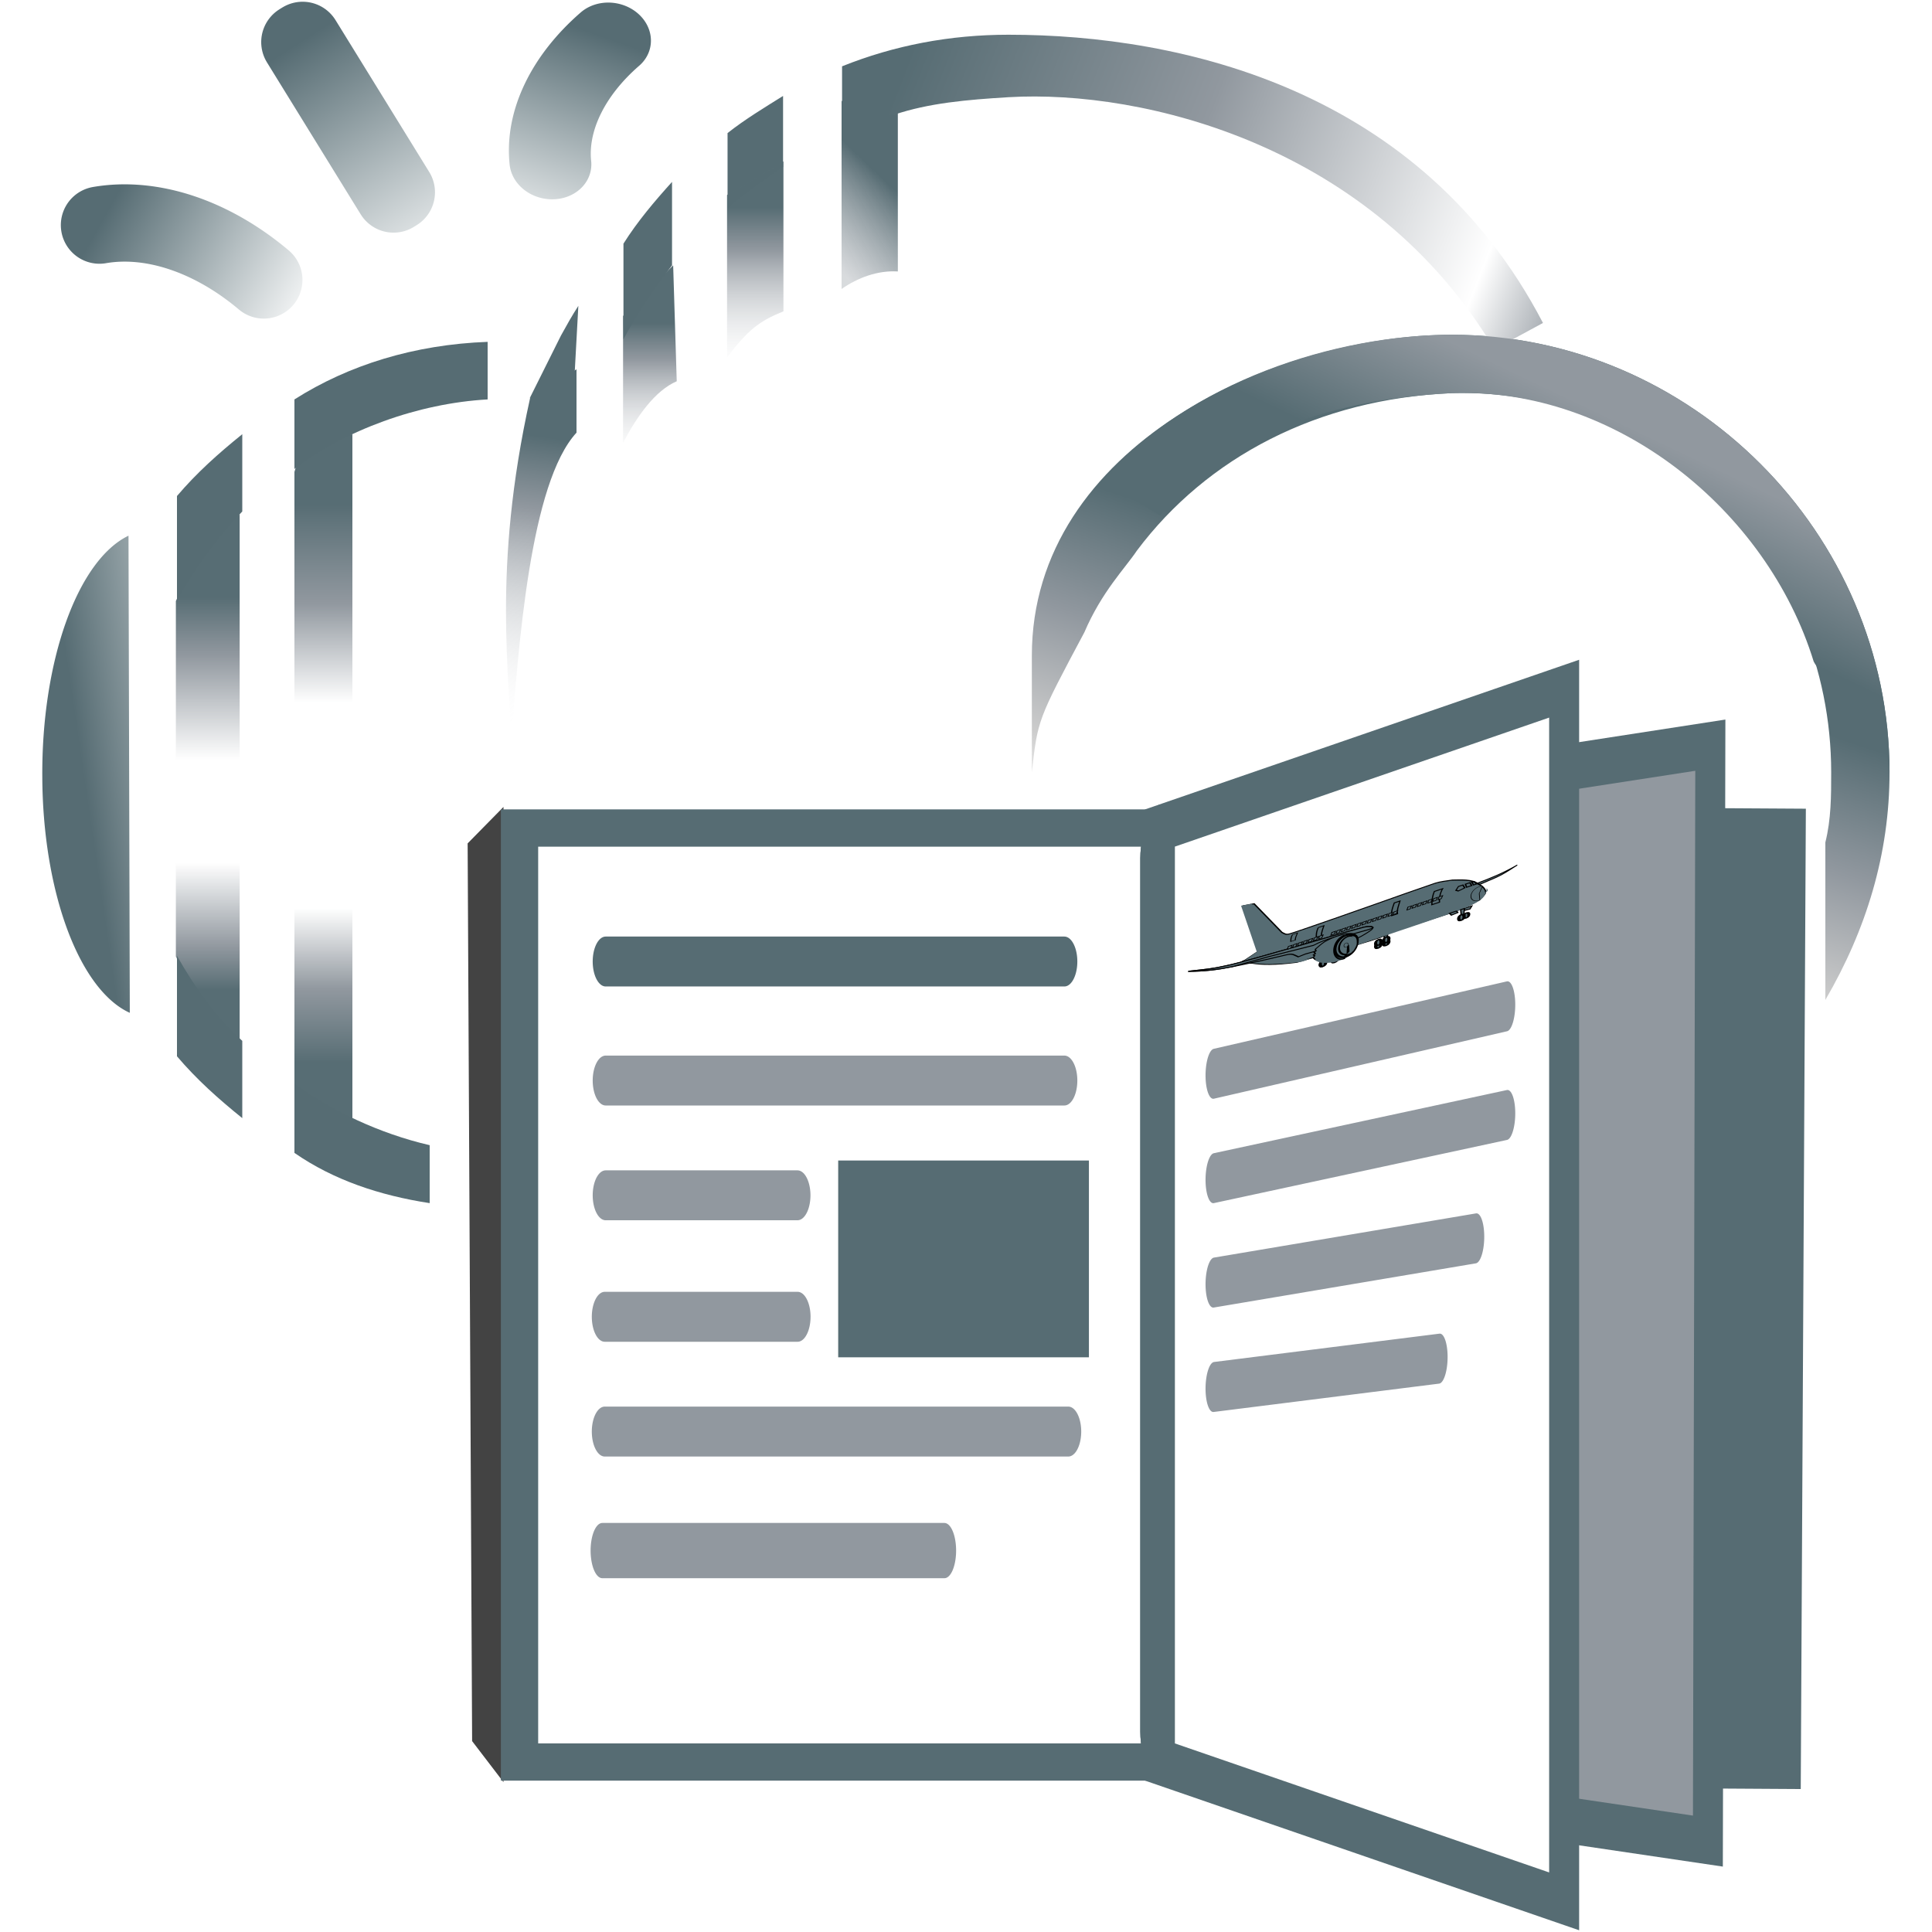 <?xml version="1.0" encoding="UTF-8"?>
<svg width="500" height="500" version="1.1" viewBox="0 0 500 500" xmlns="http://www.w3.org/2000/svg" xmlns:cc="http://creativecommons.org/ns#" xmlns:dc="http://purl.org/dc/elements/1.1/" xmlns:osb="http://www.openswatchbook.org/uri/2009/osb" xmlns:rdf="http://www.w3.org/1999/02/22-rdf-syntax-ns#" xmlns:xlink="http://www.w3.org/1999/xlink">
 <defs>
  <filter id="filter8219-28" x="-.007" y="-.04" width="1.01" height="1.08" color-interpolation-filters="sRGB">
   <feGaussianBlur stdDeviation="3.26"/>
  </filter>
  <linearGradient id="linearGradient2434" x1="183" x2="183" y1="117" y2="79" gradientUnits="userSpaceOnUse">
   <stop stop-color="#fff" stop-opacity="0" offset="0"/>
   <stop stop-color="#91989f" offset=".752"/>
   <stop stop-color="#566c73" offset="1"/>
  </linearGradient>
  <linearGradient id="linearGradient2436" x1="163" x2="152" y1="189" y2="113" gradientUnits="userSpaceOnUse">
   <stop stop-color="#fff" stop-opacity="0" offset="0"/>
   <stop stop-color="#91989f" offset=".754"/>
   <stop stop-color="#566c73" offset="1"/>
  </linearGradient>
  <linearGradient id="linearGradient2438" x1="479" x2="630" y1="211" y2="163" gradientUnits="userSpaceOnUse">
   <stop stop-color="#566c73" offset="0"/>
   <stop stop-color="#fff" offset="1"/>
  </linearGradient>
  <linearGradient id="linearGradient2440" x1="-328" x2="-300" y1="-138" y2="-84.7" gradientUnits="userSpaceOnUse">
   <stop stop-color="#566c73" offset="0"/>
   <stop stop-color="#fff" offset="1"/>
  </linearGradient>
  <linearGradient id="linearGradient2442" x1="-126" x2="-125" y1="-1" y2="71.5" gradientUnits="userSpaceOnUse">
   <stop stop-color="#566c73" offset="0"/>
   <stop stop-color="#fff" offset="1"/>
  </linearGradient>
  <linearGradient id="linearGradient2444" x1="-300" x2="-351" y1="-103" y2="-159" gradientUnits="userSpaceOnUse">
   <stop stop-color="#566c73" offset="0"/>
   <stop stop-color="#fff" offset="1"/>
  </linearGradient>
  <linearGradient id="linearGradient2446" x1="248" x2="245" y1="86" y2="95.8" gradientUnits="userSpaceOnUse">
   <stop stop-color="#566c73" offset="0"/>
   <stop stop-color="#91989f" stop-opacity=".348" offset="1"/>
  </linearGradient>
  <linearGradient id="linearGradient2448" x1="-212" x2="-212" y1="676" y2="572" gradientUnits="userSpaceOnUse">
   <stop stop-color="#566c73" offset="0"/>
   <stop stop-color="#91989f" offset=".133"/>
   <stop stop-color="#fff" offset=".277"/>
   <stop stop-color="#fff" offset=".644"/>
   <stop stop-color="#91989f" offset=".821"/>
   <stop stop-color="#566c73" offset="1"/>
  </linearGradient>
  <linearGradient id="linearGradient2450" x1="-213" x2="-213" y1="670" y2="575" gradientUnits="userSpaceOnUse">
   <stop stop-color="#566c73" offset="0"/>
   <stop stop-color="#91989f" offset=".15"/>
   <stop stop-color="#fff" offset=".416"/>
   <stop stop-color="#fff" offset=".676"/>
   <stop stop-color="#91989f" offset=".89"/>
   <stop stop-color="#566c73" offset="1"/>
  </linearGradient>
  <linearGradient id="linearGradient2452" x1="20.4" x2="18.2" y1="14.6" y2="21.1" gradientUnits="userSpaceOnUse">
   <stop stop-color="#566c73" offset="0"/>
   <stop stop-color="#91989f" offset=".321"/>
   <stop stop-color="#ccc" offset=".629"/>
   <stop stop-color="#fff" stop-opacity="0" offset="1"/>
  </linearGradient>
  <linearGradient id="linearGradient2454" x1="264" x2="445" y1=".556" y2="85.7" gradientUnits="userSpaceOnUse">
   <stop stop-color="#566c73" offset="0"/>
   <stop stop-color="#91989f" offset=".421"/>
   <stop stop-color="#fff" offset=".857"/>
   <stop stop-color="#91989f" offset="1"/>
  </linearGradient>
  <linearGradient id="linearGradient2456" x1="213" x2="213" y1="103" y2="58.3" gradientUnits="userSpaceOnUse">
   <stop stop-color="#fff" stop-opacity="0" offset="0"/>
   <stop stop-color="#91989f" offset=".752"/>
   <stop stop-color="#566c73" offset="1"/>
  </linearGradient>
  <linearGradient id="linearGradient2458" x1="28.9" x2="27.9" y1="13.4" y2="15.5" gradientUnits="userSpaceOnUse">
   <stop stop-color="#91989f" offset="0"/>
   <stop stop-color="#566c73" offset="1"/>
  </linearGradient>
 </defs>
 <g transform="matrix(1.04 0 0 .85 -17.8 -57.2)" fill="#51a8dd" stroke="#000" stroke-width="7.547"></g>
 <g transform="matrix(-1,0,0,1,-299,-41.6)">
  <g transform="translate(10.8 -.03)">
   <g>
    <path transform="matrix(-.926 0 0 1 -309 46.2)" d="m189 64.1-14 13.1v32.8c4-7 9-13.5 15-15.9z" fill="url(#linearGradient2434)" opacity=".997" style="paint-order:fill markers stroke"/>
    <path transform="translate(-602,41.6)" d="m143 95.6v16.4c12 13 15 55 17 81 0-18 5-45-5-90z" fill="url(#linearGradient2436)" style="paint-order:fill markers stroke"/>
    <path transform="matrix(-.338 0 0 .735 -170 90.6)" d="m513 290a83.7 85.5 0 0 1-67-83 83.7 85.5 0 0 1 66-85" fill="url(#linearGradient2438)" style="paint-order:fill markers stroke"/>
   </g>
   <g fill="none" stroke-linecap="round" stroke-linejoin="round">
    <path transform="matrix(-.84 -.543 -.543 .84 -686 37.7)" d="m-328-138a44.7 61.8 0 0 1 28 35" stroke="url(#linearGradient2440)" stroke-width="20" style="paint-order:fill markers stroke"/>
    <rect transform="matrix(-.851 -.525 -.525 .851 -496 -13.3)" x="-127" y="-1" width=".849" height="46.2" stroke="url(#linearGradient2442)" stroke-width="20" style="paint-order:fill markers stroke"/>
    <path transform="matrix(.423 -.71 -.779 -.347 -421 -197)" d="m-328-138a44.7 61.8 0 0 1 28 35" stroke="url(#linearGradient2444)" stroke-width="23.907" style="paint-order:fill markers stroke"/>
   </g>
   <g transform="matrix(-.965 0 0 .965 -323 93.3)">
    <g transform="translate(36.1,-35.9)">
     <g transform="translate(6.08 -.64)">
      <g transform="matrix(1.01,0,0,1.01,1060,-609)" stroke-width="5.952">
       <g transform="translate(-1050,600)" stroke-width="5.952">
        <path transform="matrix(1.19,0,0,1.21,-102,-453)" d="m144 548 8-8v214l-7-9z" fill="#434343" style="paint-order:fill markers stroke"/>
        <g stroke="#566c73" stroke-linecap="round">
         <rect transform="translate(5.94)" x="77.2" y="206" width="170" height="248" rx="0" ry="0" fill="#fff" stroke-width="9.901" style="paint-order:normal"/>
         <g stroke-width="12.309">
          <path transform="matrix(.647 0 0 1 202 0)" d="m84.7 206 253.3 1-2 248-251.3-1c-4.1 0-7.5-4-7.5-8v-232c0-4 3.4-8 7.5-8z" fill="#566c73" style="paint-order:normal"/>
          <path transform="matrix(.647 0 0 1 202 0)" d="m84.7 206 220.3-22-1 291-219.3-21c-4.1 0-7.5-4-7.5-8v-232c0-4 3.4-8 7.5-8z" fill="#91989f" style="paint-order:normal"/>
          <path transform="matrix(.647 0 0 1 202 0)" d="m245 169v322l-165.9-37v-248z" fill="#fff" style="paint-order:normal"/>
         </g>
        </g>
       </g>
      </g>
     </g>
     <g transform="translate(6)">
      <g transform="matrix(1.06,0,0,1.14,972,214)">
       <g transform="translate(-416,-243)" stroke-linecap="round">
        <path transform="matrix(.558 0 0 1 -214 -505)" d="m-334 771h208" fill="#566c73" stroke="#566c73" stroke-width="11.743"/>
        <g fill="#91989f" stroke="#91989f">
         <path transform="matrix(.558 0 0 1 -214 -477)" d="m-334 771h208" stroke-width="11.743"/>
         <path transform="matrix(.558 0 0 1 -214 -450)" d="m-334 771h87" stroke-width="11.743"/>
         <path transform="matrix(.4 0 0 .718 -267 -204)" d="m-334 771h122" stroke-width="16.368"/>
         <path transform="matrix(.4 0 0 .718 -267 -177)" d="m-334 771h293.2" stroke-width="16.368"/>
         <path transform="matrix(.327 0 0 .718 -292 -149)" d="m-334 771h264.7" stroke-width="18.103"/>
        </g>
       </g>
      </g>
      <rect transform="matrix(.743 0 0 .618 701 98.3)" x="-716" y="316" width="90.5" height="85.4" ry="0" fill="#566c73" style="paint-order:fill markers stroke"/>
     </g>
     <g transform="matrix(1.09 -.217 0 1.09 -428 -560)" fill="#566c73">
      <g transform="matrix(.973 -.128 0 .766 647 808)" fill="#566c73">
       <g stroke="#000">
        <path transform="matrix(-.016 0 0 .016 173 -3.61)" d="m6930 5270 20 40-100 10-30-50h110" stroke-width="20.026"/>
        <ellipse transform="matrix(.04 0 0 .02 -181 -24.8)" cx="5580" cy="5410" rx="17" ry="46.1" stroke-linecap="square" stroke-width="20" style="paint-order:stroke fill markers"/>
        <ellipse transform="matrix(.04 0 0 .02 -183 -24.8)" cx="5580" cy="5410" rx="17" ry="46.1" stroke-linecap="square" stroke-width="20" style="paint-order:stroke fill markers"/>
        <path transform="matrix(.094 0 0 .094 34.8 20.2)" d="m72.7 644 1.1 16-1.5 6 0.8 7h8.2l1.5-7-1.3-6 1-16z" stroke-width="3.49"/>
        <ellipse transform="matrix(.04 0 0 .02 -194 -24.8)" cx="5580" cy="5410" rx="17" ry="46.1" stroke-linecap="square" stroke-width="20" style="paint-order:stroke fill markers"/>
        <ellipse transform="matrix(.04 0 0 .02 -197 -24.8)" cx="5580" cy="5410" rx="17" ry="46.1" stroke-linecap="square" stroke-width="20" style="paint-order:stroke fill markers"/>
        <path transform="matrix(.016 0 0 .016 -50.9 -3.61)" d="m3560 3750 170 30 440 760c30 30 60 80 120 80 50 10 1230-20 1830-40l470-10c80 0 180 30 270 50 120 50 320 110 420 260 50 50 80 100 100 150 10 30 20 80-20 110-40 40-80 60-110 70-80 30-210 60-410 60l-960-10c-30 40-220 40-440 30l-290-10-740-40c-350-90-550-180-710-280l-160-70v-30l50-10 210-90z" stroke-width="20.026"/>
       </g>
       <path transform="matrix(.016 .006 0 -.034 -12.5 96.6)" d="m2230 870c-60-15-120-31-200-34-270-12-540-16-810 15l-40 21c260-29 760-21 880-14 90 7 70 1 170 12z"/>
       <path transform="matrix(.034 0 0 .034 -9.44 51.3)" d="m2170 780-500-97-230 2-290 31 60 162c300-5 810-4 890-13 80-15 160-19 160-101 0 4 0 14-10 17-20 7-50 4-80-1z" filter="url(#filter8219-28)"/>
       <path transform="matrix(.034 0 0 .034 -8.92 51.3)" d="m2160 774-450-93c-100-2-210-6-300-3l-340 41-174 131c-22-3-53-9-72-14-136-38-267-88-388-160l105-49-117-485 78 14 235 406c11 19-34 32 62 81 76 39 371-80 571-18 160 50 370 54 440 35 70-13 340 130 430 116 10-2 10-22 10-34 0 4 20 29 0 35-20 7-60 2-90-3z"/>
       <g stroke="#000">
        <g stroke-width="20.026">
         <path transform="matrix(.016 0 0 .016 -50.9 -3.61)" d="m5470 4980c-370-30-700-40-1060-60-350-20-950-50-1120-80-230-30-310-60-600-140 270 110 460 160 700 200s500 80 850 120c70 10 90 20 130 60l60 60 110-10 660 40c110 10 220-20 300-50s100-40 110-70c-10-30-70-60-140-70z"/>
         <path transform="matrix(.016 0 0 .016 -50.9 -3.61)" d="m5470 4980c-370-30-700-40-1060-60-350-20-950-50-1120-80-230-30-310-60-600-140 270 110 460 160 700 200l580 40 700 70c190-50 440-30 460 40 80-30 470 30 480 0-10-30-70-60-140-70z"/>
         <path transform="matrix(.016 0 0 .013 -69.4 9.59)" d="m5900 4750h90c-20 80-40 150-40 230h-80c0-80 0-140 30-230z"/>
        </g>
        <ellipse transform="matrix(.04 0 0 .02 -197 -24.8)" cx="5580" cy="5410" rx="17" ry="46.1" stroke-linecap="square" stroke-width="20" style="paint-order:stroke fill markers"/>
        <path transform="matrix(.016 0 0 .016 -48.2 -3.61)" d="m4530 5100c60-40 80-60 150-90 140-40 240-30 320-20 40 10 60 20 90 30 170 80 150 330-40 400l-80 20c-50 10-100 0-160 0-80-10-260-70-310-180 0-10 0-20 20-30l-20-30 30-10-20-40 30-10z" stroke-width="20.026"/>
       </g>
       <path transform="matrix(.034 0 0 .034 -5.74 51.8)" d="m889 835 141 14c10 48 20 89 90 97-30 9-50 8-100 5-51-13-74-25-99-38-15-13-29-26-40-40 8-2-5-7 3-13l10-5-9-14c11-3 8-4 4-6z"/>
       <g stroke="#000">
        <g stroke-width="20.026">
         <path transform="matrix(.016 0 0 .016 -50.9 -3.61)" d="m6960 4790h70l30 70-100 20-40-30z"/>
         <path transform="matrix(.016 0 0 .016 -50.9 -3.61)" d="m7070 4790h70l30 70h-80z"/>
         <path transform="matrix(.016 0 0 .016 -50.9 -3.61)" d="m7200 4860-30-70 40 10 40 60z"/>
         <path transform="matrix(.016 0 0 .016 -50.9 -3.61)" d="m6580 4730h130c-50 90-50 180-50 250h-120c0-90 10-180 40-250z"/>
         <path transform="matrix(.016 0 0 .016 -50 -4.35)" d="m5890 4740h90c-20 80-50 150-40 240h-90c-10-80 10-150 40-240z"/>
         <path transform="matrix(.014 0 0 .009 -64.1 28.1)" d="m5900 4750h90c-20 80-40 150-40 230h-80c0-80 0-140 30-230z"/>
        </g>
        <path transform="matrix(.02 0 0 .017 -66.8 -8.91)" d="m4920 5470a128 220 0 0 1-130-210 128 220 0 0 1 120-230l10 220z" stroke-linecap="square" stroke-width="19.735" style="paint-order:stroke fill markers"/>
        <path transform="matrix(.016 0 0 .016 -50.9 -3.61)" d="m7260 4850c200-10 410-30 630-100-80 30-170 70-250 90-130 30-130 20-340 50l-50-40" stroke-width="20.026"/>
        <ellipse transform="matrix(.037 0 0 .018 -144 -14.2)" cx="5580" cy="5410" rx="17" ry="46.1" stroke-linecap="square" stroke-width="20" style="paint-order:stroke fill markers"/>
        <path transform="matrix(.094 0 0 .094 54.2 20.2)" d="m72.7 644 1.1 16-1.5 6 0.8 7h8.2l1.5-7-1.3-6 1-16z" stroke-width="3.49"/>
        <path transform="matrix(.016 0 0 .016 -50.9 -3.61)" d="m6930 5270 20 40-100 10-30-50h110" stroke-width="20.026"/>
       </g>
       <g stroke="#000" stroke-linecap="square" stroke-width="20">
        <ellipse transform="matrix(.04 0 0 .02 -162 -24.9)" cx="5580" cy="5410" rx="17" ry="46.1" style="paint-order:stroke fill markers"/>
        <ellipse transform="matrix(.04 0 0 .02 -183 -25.7)" cx="5580" cy="5410" rx="17" ry="46.1" style="paint-order:stroke fill markers"/>
        <ellipse transform="matrix(.04 0 0 .02 -181 -25.7)" cx="5580" cy="5410" rx="17" ry="46.1" style="paint-order:stroke fill markers"/>
       </g>
       <g transform="matrix(.069 0 0 .069 -20.7 .95)">
        <g fill="#566c73">
         <g fill="#566c73" stroke="#000" stroke-width="20.026">
          <path transform="matrix(.17 0 0 -.17 -493 1890)" d="m7070 4790h70l30 70h-80z"/>
          <path transform="matrix(.17 0 0 -.17 -455 1890)" d="m7070 4790h70l30 70h-80z"/>
          <path transform="matrix(.17 0 0 -.17 -474 1890)" d="m7070 4790h70l30 70h-80z"/>
          <path transform="matrix(.17 0 0 -.17 -436 1890)" d="m7070 4790h70l30 70h-80z"/>
          <path transform="matrix(.17 0 0 -.17 -417 1890)" d="m7070 4790h70l30 70h-80z"/>
          <path transform="matrix(.17 0 0 -.17 -398 1890)" d="m7070 4790h70l30 70h-80z"/>
          <path transform="matrix(.17 0 0 -.17 -379 1890)" d="m7070 4790h70l30 70h-80z"/>
          <path transform="matrix(.17 0 0 -.17 -360 1890)" d="m7070 4790h70l30 70h-80z"/>
          <path transform="matrix(.17 0 0 -.17 -322 1890)" d="m7070 4790h70l30 70h-80z"/>
          <path transform="matrix(.17 0 0 -.17 -341 1890)" d="m7070 4790h70l30 70h-80z"/>
          <path transform="matrix(.17 0 0 -.17 -303 1890)" d="m7070 4790h70l30 70h-80z"/>
          <path transform="matrix(.17 0 0 -.17 -284 1890)" d="m7070 4790h70l30 70h-80z"/>
          <path transform="matrix(.17 0 0 -.17 -265 1890)" d="m7070 4790h70l30 70h-80z"/>
         </g>
        </g>
       </g>
       <g transform="matrix(.069 0 0 .069 -11 14.9)">
        <g fill="#566c73" stroke="#000" stroke-width="20.026">
         <g transform="translate(-300,-204)">
          <path transform="matrix(.17 0 0 -.17 -493 1890)" d="m7070 4790h70l30 70h-80z"/>
          <path transform="matrix(.17 0 0 -.17 -455 1890)" d="m7070 4790h70l30 70h-80z"/>
          <path transform="matrix(.17 0 0 -.17 -474 1890)" d="m7070 4790h70l30 70h-80z"/>
          <path transform="matrix(.17 0 0 -.17 -436 1890)" d="m7070 4790h70l30 70h-80z"/>
          <path transform="matrix(.17 0 0 -.17 -417 1890)" d="m7070 4790h70l30 70h-80z"/>
          <path transform="matrix(.17 0 0 -.17 -398 1890)" d="m7070 4790h70l30 70h-80z"/>
          <path transform="matrix(.17 0 0 -.17 -379 1890)" d="m7070 4790h70l30 70h-80z"/>
         </g>
         <g transform="translate(138,-203)">
          <path transform="matrix(.17 0 0 -.17 -493 1890)" d="m7070 4790h70l30 70h-80z"/>
          <path transform="matrix(.17 0 0 -.17 -455 1890)" d="m7070 4790h70l30 70h-80z"/>
          <path transform="matrix(.17 0 0 -.17 -474 1890)" d="m7070 4790h70l30 70h-80z"/>
          <path transform="matrix(.17 0 0 -.17 -436 1890)" d="m7070 4790h70l30 70h-80z"/>
          <path transform="matrix(.17 0 0 -.17 -417 1890)" d="m7070 4790h70l30 70h-80z"/>
          <path transform="matrix(.17 0 0 -.17 -398 1890)" d="m7070 4790h70l30 70h-80z"/>
          <path transform="matrix(.17 0 0 -.17 -379 1890)" d="m7070 4790h70l30 70h-80z"/>
         </g>
        </g>
       </g>
       <g transform="matrix(.143 0 0 .143 12.7 -62.3)">
        <g stroke="#000" stroke-linecap="square" stroke-width="30.001">
         <path transform="matrix(.138 -.002 0 .126 -553 369)" d="m4980 5250a142 189 0 0 1-130-200 142 189 0 0 1 140-180 142 189 0 0 1 140 180 142 189 0 0 1-130 200l-10-190z" style="paint-order:stroke fill markers"/>
         <path transform="matrix(.114 -.002 0 .104 -430 480)" d="m4980 5250a142 189 0 0 1-130-200 142 189 0 0 1 140-180 142 189 0 0 1 140 180 142 189 0 0 1-130 200l-10-190z" style="paint-order:stroke fill markers"/>
         <ellipse transform="matrix(-.027 -.001 0 .025 270 873)" cx="4990" cy="5060" rx="142" ry="189" style="paint-order:stroke fill markers"/>
        </g>
        <path transform="matrix(.166 0 0 .221 -31.7 534)" d="m1060 2010c10 0 30 30 30 70 10 40-50 90-80 100h50c10-10 20-10 30-20 30-40 30-40 30-70 0-50-20-70-60-80z" style="paint-order:stroke fill markers"/>
       </g>
       <path transform="matrix(.016 0 0 .01 -13 25)" d="m4930 5470a128 220 0 0 1-130-130 128 220 0 0 1 30-250 128 220 0 0 1 140-40l-50 200z" stroke="#000" stroke-linecap="square" stroke-width="10.908" style="paint-order:stroke fill markers"/>
      </g>
     </g>
     <g fill="#91989f" stroke="#91989f" stroke-linecap="round" stroke-width="11.743">
      <path transform="matrix(.378 -.076 0 1.14 402 -634)" d="m-334 771 208-2"/>
      <path transform="matrix(.378 -.076 0 1.14 402 -606)" d="m-334 771 208-1"/>
      <path transform="matrix(.378 -.076 0 1.14 402 -578)" d="m-334 771 186 2"/>
      <path transform="matrix(.378 -.076 0 1.14 402 -550)" d="m-334 771 160 4"/>
     </g>
    </g>
   </g>
   <g>
    <path transform="matrix(-1.04,0,0,3.24,-278,-193)" d="m240 80.5c2-0.4 11-0.5 14-0.3v13.9c-5-0.1-10 0.5-14 1.4z" fill="url(#linearGradient2446)" style="paint-order:fill markers stroke"/>
    <path transform="matrix(1,0,0,1.39,-189,-623)" d="m-212 559c8 1 14 4 15 7v116c-4 4-9 5-15 5z" fill="url(#linearGradient2448)" opacity=".997" style="paint-order:fill markers stroke"/>
    <path transform="matrix(.971 0 0 -1.07 -165 913)" d="m-196 583v86c-4 8-9 16-17 21v-128c7 4 11 10 17 21z" fill="url(#linearGradient2450)" opacity=".997" style="paint-order:fill markers stroke"/>
    <path transform="matrix(-1,0,0,1,-299,41)" d="m137 89.1c-19 0.7-36 6-50 14.9v18c13-10 32-17 50-18zm-63.5 23.9c-6.2 5-11.8 10-16.9 16v27c4.5-8 10.2-16 16.9-23zm48.5 184c-13-3-25.6-9-35-16v18c10.1 7 22 11 35 13zm-65.4-49v26c5.1 6 10.7 11 16.9 16v-20c-6.7-6-12.4-14-16.9-22z" fill="#566c73" stroke-width="161.96"/>
    <path transform="matrix(-15.1,0,0,15.1,-299,-48.4)" d="m32 20.4c0.1-0.4 0.1-0.8 0.1-1.2 0-3.6-2.9-6.6-6.5-6.5-2.3 0.1-4.2 1.1-5.4 2.7-0.2 0.3-0.6 0.7-0.9 1.4-0.8 1.5-0.8 1.5-0.9 2.4v-2c0-3.6 4.2-5.5 7.2-5.5 4.1 0 7.5 3.4 7.5 7.5 0 1.4-0.4 2.7-1.1 3.9z" fill="url(#linearGradient2452)" stroke-width="14.693"/>
    <path transform="matrix(-.898 0 0 1.08 -314 40)" d="m286 9.83c-17 0-33 2.57-48 7.57v12.1l15-0.5c10-2.8 21-3.6 33-4.2 39-1.9 105 11.6 140 60.4l14-6.3c-35-55.9-104-69.07-154-69.07zm-65 14.67c-5 2.6-11 5.6-16 8.9v18.1c5-3.7 11-7 16-10zm-32 20.6c-5 4.6-10 9.5-14 14.8v22.9c4-6.3 9-12.3 14-17.7zm-27 29.7c-2 2.6-3 4.1-5 7.1l-9 15c6-1.4 13-4.4 13-6.9z" fill="url(#linearGradient2454)"/>
    <path transform="matrix(-.912 0 0 1 -311 37)" d="m221 46.4-16 8.7v42c6-7.1 9-9.3 16-11.9z" fill="url(#linearGradient2456)" opacity=".997" style="paint-order:fill markers stroke"/>
    <path transform="matrix(-15.1,0,0,15.1,-299,-48.4)" d="m31.8 17.3c-0.8-2.6-3.4-4.7-6.2-4.6-2 0.1-3.9 0.7-5 2.1l-1-0.6c1.5-1.7 4-2.5 6-2.5 4.1 0 7.5 3.4 7.5 7.5-0.1-1.2-1.1-1.5-1.3-1.9z" fill="url(#linearGradient2458)" stroke-width="14.693"/>
   </g>
  </g>
 </g>
</svg>
